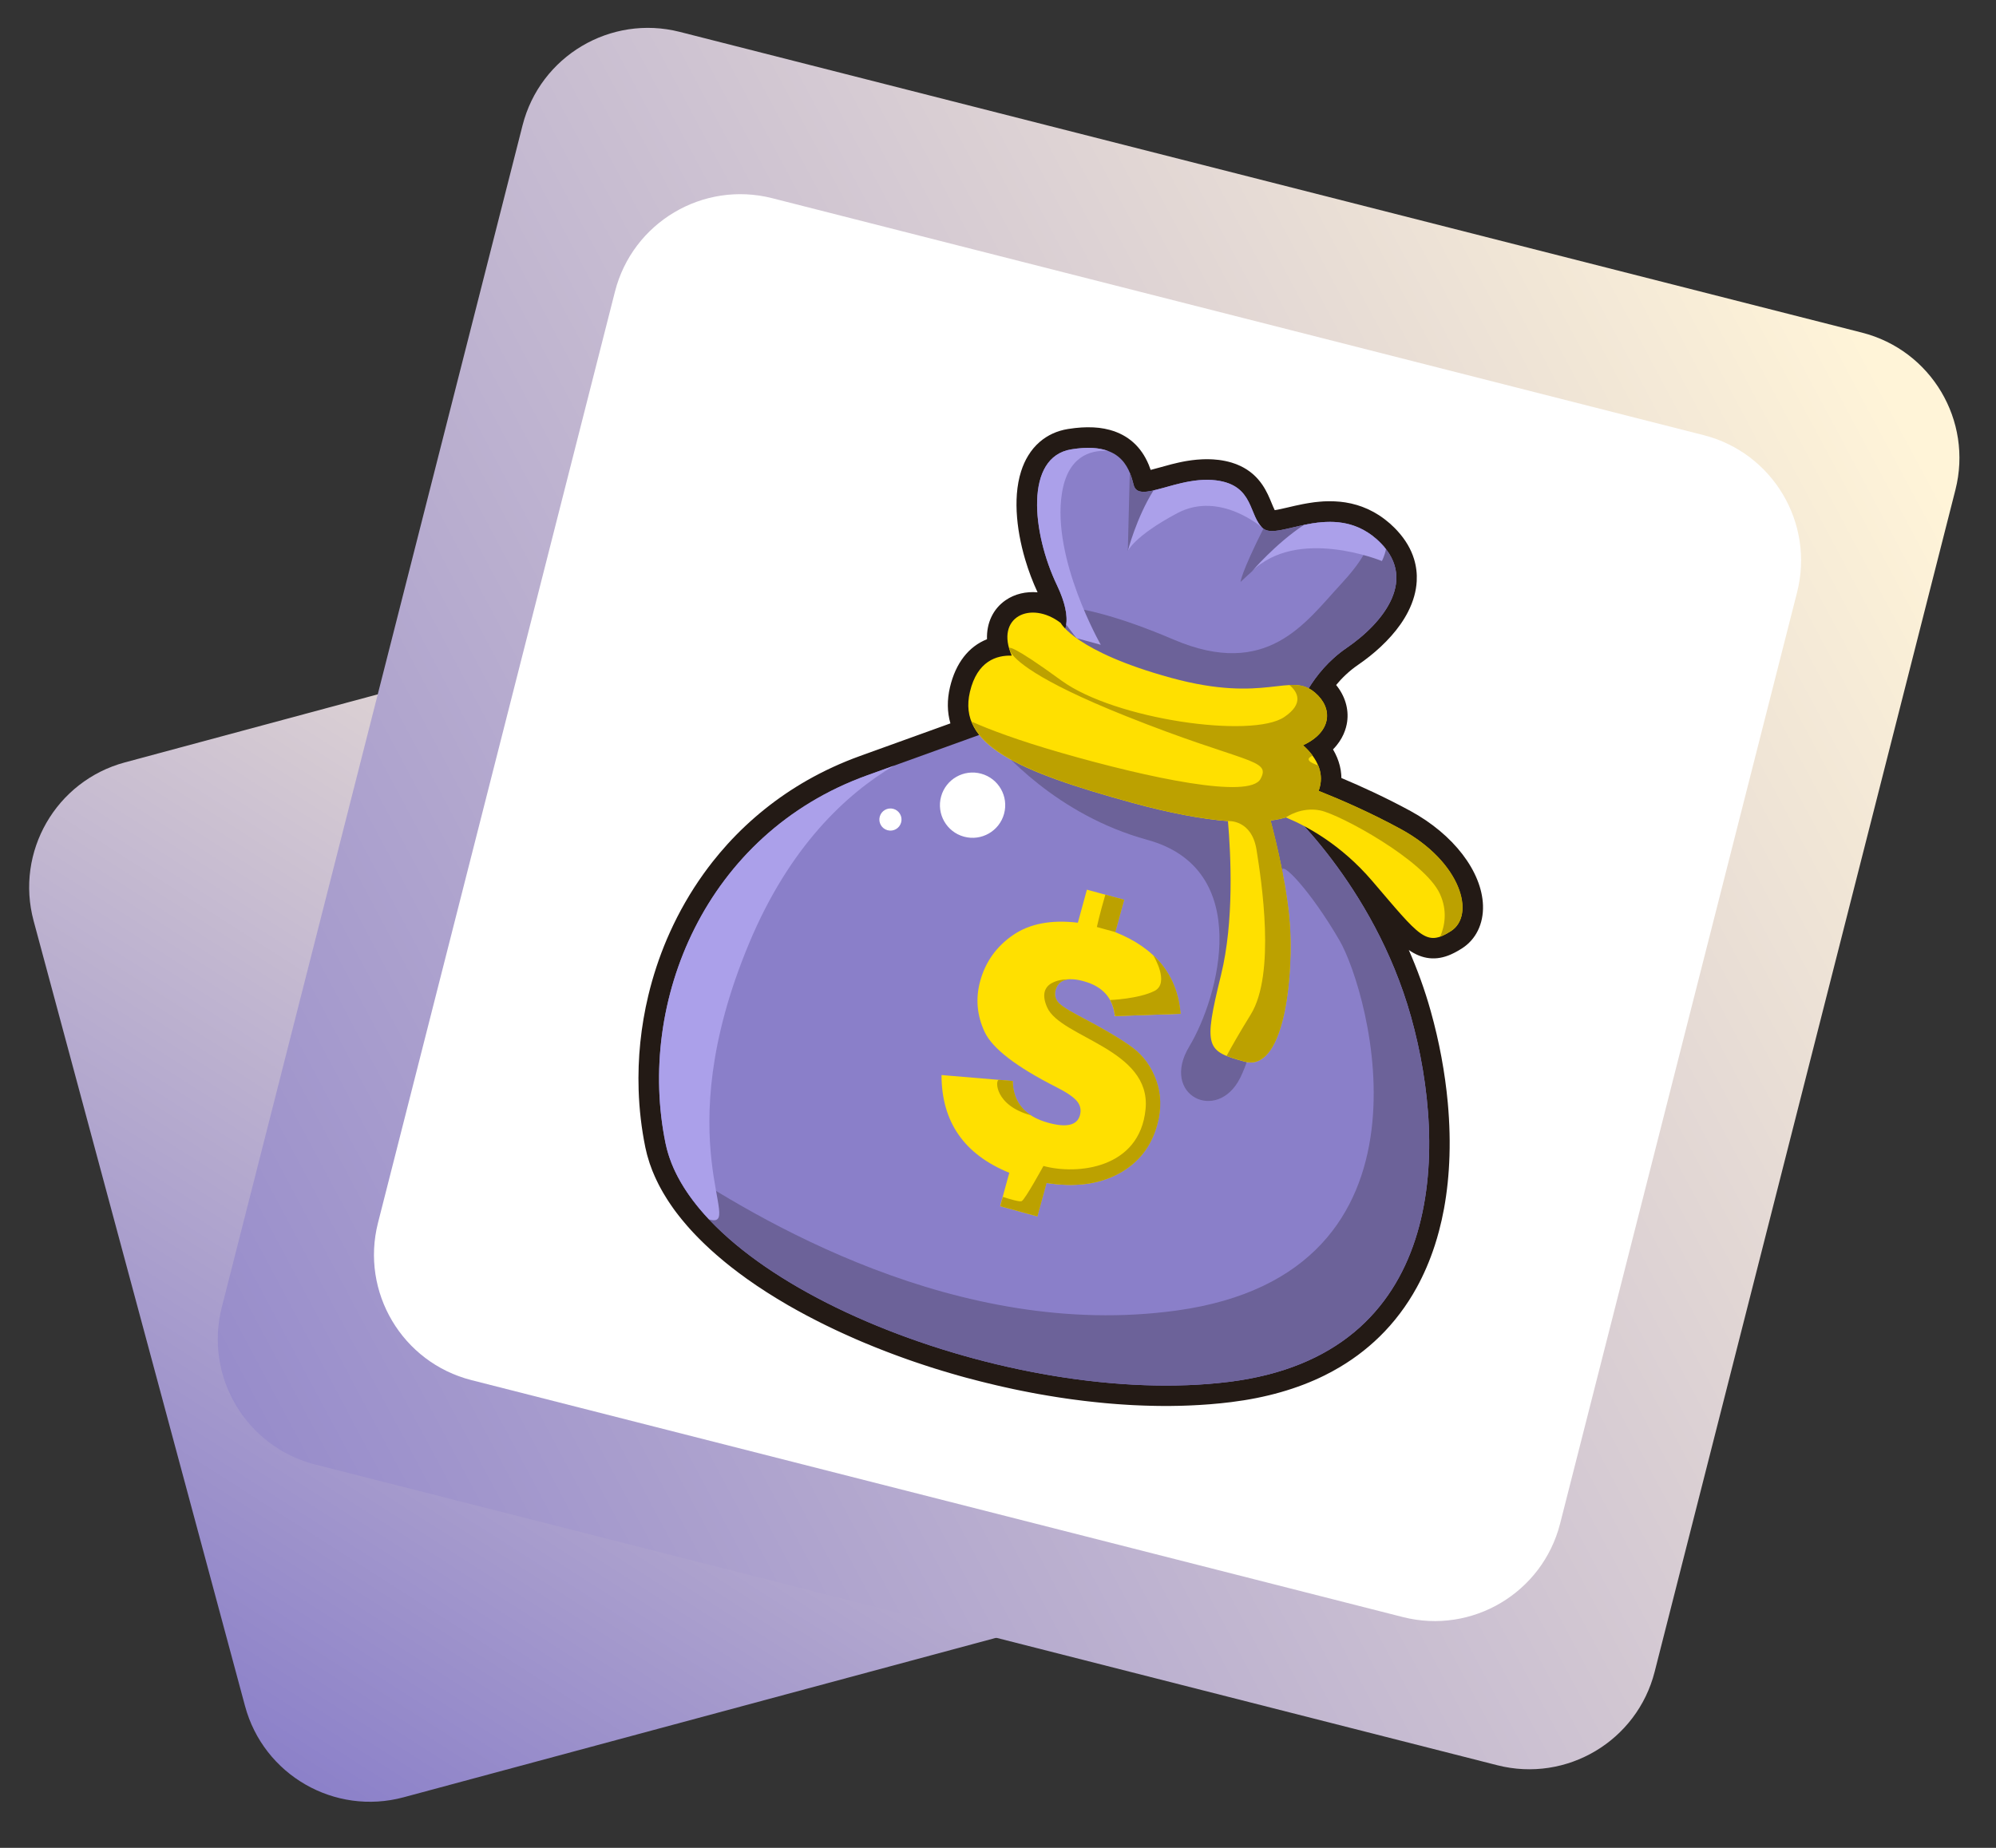 <?xml version="1.0" encoding="UTF-8"?> <svg xmlns="http://www.w3.org/2000/svg" width="108" height="100" viewBox="0 0 108 100" fill="none"><rect x="0" y="0" width="108" height="100" fill="#333333" stroke="none"/><path d="M49.247 29.82L6.759 41.258C3.026 42.263 0.815 46.104 1.82 49.837L13.258 92.325C14.263 96.058 18.104 98.269 21.837 97.264L64.324 85.826C68.057 84.822 70.269 80.981 69.264 77.248L57.826 34.76C56.821 31.027 52.98 28.816 49.247 29.82Z" fill="url(#paint0_linear_3259_6)"></path><path d="M100.746 18L36.784 1.726C33.037 0.773 29.227 3.037 28.274 6.784L12 70.746C11.047 74.493 13.312 78.303 17.058 79.256L81.02 95.53C84.767 96.483 88.577 94.218 89.53 90.472L105.804 26.51C106.757 22.763 104.493 18.953 100.746 18Z" fill="url(#paint1_linear_3259_6)"></path><path d="M92.178 23.548L41.784 10.726C38.037 9.773 34.227 12.037 33.274 15.784L20.452 66.178C19.499 69.925 21.764 73.735 25.51 74.688L75.905 87.51C79.651 88.463 83.461 86.199 84.415 82.452L97.236 32.058C98.189 28.311 95.925 24.501 92.178 23.548Z" fill="white"></path><path d="M52.353 74.576C52.304 74.563 52.255 74.55 52.207 74.537L52.041 74.491C51.976 74.473 51.909 74.455 51.844 74.436C51.758 74.411 51.671 74.386 51.585 74.361L51.429 74.316C51.368 74.298 51.306 74.28 51.245 74.262C51.153 74.235 51.062 74.207 50.97 74.179L50.846 74.141C50.779 74.121 50.713 74.1 50.646 74.08C50.548 74.049 50.45 74.018 50.352 73.987L50.263 73.958C50.193 73.935 50.123 73.912 50.055 73.89C49.956 73.858 49.858 73.825 49.76 73.792L49.665 73.76C49.599 73.738 49.534 73.716 49.469 73.694C49.359 73.656 49.25 73.618 49.141 73.58C49.056 73.55 48.971 73.52 48.886 73.489C48.778 73.45 48.669 73.41 48.561 73.371C48.477 73.34 48.394 73.311 48.311 73.278C48.201 73.237 48.092 73.197 47.984 73.154C47.904 73.123 47.822 73.093 47.742 73.06C47.633 73.018 47.525 72.975 47.417 72.932C47.337 72.9 47.258 72.868 47.178 72.835C47.07 72.792 46.961 72.747 46.854 72.702C46.777 72.669 46.701 72.638 46.625 72.606C46.516 72.559 46.408 72.513 46.299 72.466C46.224 72.432 46.151 72.401 46.078 72.368C45.969 72.32 45.86 72.272 45.752 72.222C45.681 72.19 45.612 72.159 45.543 72.127C45.43 72.075 45.321 72.024 45.211 71.973L45.011 71.877C44.899 71.824 44.789 71.772 44.679 71.717L44.493 71.625C44.38 71.568 44.268 71.512 44.157 71.455L43.988 71.368C43.873 71.308 43.757 71.248 43.643 71.188L43.485 71.103C43.37 71.04 43.254 70.978 43.14 70.915L43.034 70.856C42.904 70.784 42.775 70.71 42.646 70.637L42.619 70.621C41.84 70.17 41.102 69.697 40.423 69.214L40.385 69.186C40.269 69.103 40.154 69.019 40.04 68.933L39.961 68.875C39.855 68.795 39.751 68.716 39.647 68.634L39.548 68.558C39.451 68.481 39.355 68.403 39.258 68.325L39.223 68.296C39.198 68.276 39.174 68.256 39.149 68.235C39.059 68.161 38.968 68.084 38.878 68.006L38.767 67.911C38.678 67.834 38.592 67.757 38.507 67.68L38.395 67.579C38.312 67.503 38.231 67.425 38.15 67.348L38.133 67.332C38.101 67.301 38.07 67.272 38.039 67.242C37.961 67.166 37.884 67.088 37.807 67.011C37.77 66.973 37.735 66.938 37.7 66.902C37.643 66.844 37.594 66.792 37.546 66.741L37.477 66.667C37.442 66.628 37.408 66.591 37.375 66.556L37.358 66.536C37.34 66.517 37.322 66.497 37.304 66.478C37.266 66.435 37.227 66.389 37.188 66.346L37.028 66.158C36.981 66.103 36.932 66.045 36.885 65.987L36.732 65.795C36.694 65.747 36.657 65.699 36.62 65.651C36.609 65.637 36.597 65.621 36.586 65.605L36.577 65.594C36.559 65.569 36.538 65.541 36.517 65.513L36.486 65.471C36.461 65.437 36.436 65.403 36.412 65.368C36.384 65.33 36.359 65.294 36.335 65.257L36.274 65.168C36.24 65.118 36.209 65.072 36.178 65.025C36.144 64.973 36.111 64.922 36.079 64.871C36.033 64.799 35.988 64.724 35.944 64.65L35.922 64.614C35.905 64.585 35.887 64.556 35.871 64.528C35.861 64.512 35.852 64.496 35.844 64.48L35.818 64.434C35.818 64.434 35.813 64.424 35.812 64.424C35.77 64.349 35.728 64.274 35.689 64.2C35.673 64.17 35.658 64.139 35.642 64.109L35.617 64.059C35.576 63.978 35.541 63.907 35.507 63.834C35.486 63.789 35.467 63.748 35.449 63.708C35.446 63.702 35.442 63.695 35.44 63.69C35.397 63.594 35.356 63.496 35.316 63.398C35.307 63.378 35.3 63.36 35.292 63.34C35.248 63.228 35.205 63.109 35.159 62.977C35.15 62.949 35.14 62.919 35.132 62.892L35.124 62.865C35.094 62.772 35.067 62.679 35.04 62.587L35.035 62.569C35.026 62.538 35.017 62.506 35.008 62.475C34.971 62.334 34.942 62.209 34.918 62.093C34.711 61.081 34.588 60.034 34.555 58.981C34.501 57.269 34.677 55.549 35.08 53.869C35.329 52.828 35.668 51.803 36.083 50.825C36.136 50.701 36.19 50.579 36.246 50.456C36.75 49.338 37.363 48.273 38.067 47.29C38.225 47.069 38.392 46.848 38.56 46.633C38.816 46.309 39.086 45.99 39.361 45.686C40.607 44.315 42.056 43.153 43.667 42.232C44.571 41.717 45.535 41.272 46.534 40.912L51.425 39.147C51.248 38.533 51.239 37.878 51.401 37.191C51.709 35.883 52.413 34.986 53.405 34.593C53.374 33.718 53.733 32.945 54.419 32.477C54.912 32.139 55.516 32.002 56.141 32.054C55.879 31.492 55.654 30.897 55.472 30.283C55.44 30.176 55.409 30.069 55.381 29.961C55.264 29.522 55.172 29.084 55.108 28.66C55.075 28.439 55.05 28.221 55.032 28.009C54.994 27.562 54.991 27.132 55.021 26.732C55.055 26.291 55.131 25.88 55.249 25.51C55.348 25.199 55.476 24.911 55.633 24.657C55.806 24.372 56.016 24.123 56.256 23.916C56.684 23.547 57.198 23.311 57.788 23.216C57.79 23.215 57.792 23.215 57.796 23.215C57.908 23.197 58.016 23.183 58.122 23.17L58.211 23.16C58.294 23.151 58.374 23.144 58.452 23.139L58.529 23.133C58.738 23.12 58.939 23.119 59.132 23.128L59.183 23.13C59.277 23.135 59.359 23.143 59.44 23.151L59.481 23.155C59.669 23.178 59.855 23.214 60.031 23.261L60.057 23.268C61.042 23.539 61.748 24.173 62.155 25.149C62.193 25.239 62.228 25.333 62.261 25.43C62.407 25.394 62.582 25.345 62.766 25.294C62.965 25.238 63.171 25.18 63.393 25.123L63.762 25.035C63.809 25.025 63.848 25.017 63.887 25.008C63.923 25.001 63.959 24.994 63.995 24.986C64.043 24.976 64.088 24.968 64.133 24.96L64.234 24.943C64.301 24.932 64.367 24.922 64.434 24.913L64.499 24.904C64.576 24.894 64.65 24.886 64.726 24.879C64.751 24.876 64.772 24.875 64.794 24.873L64.816 24.872C64.874 24.867 64.932 24.863 64.99 24.86C65.019 24.858 65.046 24.857 65.072 24.856L65.088 24.855C65.147 24.853 65.205 24.852 65.262 24.851C65.3 24.851 65.333 24.851 65.365 24.851C65.426 24.852 65.489 24.854 65.553 24.857L65.571 24.858C65.594 24.858 65.618 24.86 65.641 24.861C65.746 24.868 65.838 24.877 65.925 24.887C65.93 24.887 65.934 24.888 65.939 24.888C66.186 24.919 66.421 24.969 66.64 25.034C66.694 25.05 66.746 25.068 66.797 25.087C66.82 25.094 66.842 25.101 66.862 25.109C66.887 25.118 66.913 25.128 66.939 25.14C67.064 25.191 67.169 25.24 67.267 25.294C67.292 25.308 67.317 25.321 67.342 25.337L67.357 25.346C67.389 25.364 67.421 25.383 67.452 25.403C67.474 25.417 67.496 25.432 67.516 25.446C67.559 25.475 67.594 25.498 67.627 25.524C67.638 25.531 67.649 25.54 67.66 25.549C67.702 25.581 67.745 25.616 67.786 25.651C67.804 25.667 67.819 25.68 67.832 25.693C67.867 25.723 67.9 25.756 67.933 25.788C67.949 25.802 67.965 25.819 67.98 25.836L67.983 25.839C68.011 25.869 68.039 25.898 68.065 25.928C68.072 25.936 68.084 25.95 68.092 25.96C68.125 25.999 68.156 26.035 68.184 26.072C68.19 26.079 68.199 26.092 68.207 26.102C68.234 26.137 68.262 26.176 68.29 26.216C68.293 26.221 68.298 26.227 68.302 26.233C68.54 26.581 68.689 26.942 68.808 27.232C68.855 27.346 68.917 27.498 68.973 27.608C69.164 27.581 69.423 27.52 69.696 27.457C69.933 27.401 70.201 27.338 70.484 27.283L70.576 27.266C70.609 27.26 70.644 27.253 70.679 27.247C70.73 27.238 70.782 27.229 70.834 27.221L70.921 27.208C70.977 27.199 71.035 27.191 71.092 27.183L71.173 27.173C71.227 27.167 71.285 27.16 71.344 27.156L71.415 27.149C71.483 27.143 71.547 27.139 71.612 27.134L71.665 27.132C71.74 27.128 71.816 27.126 71.892 27.126L71.954 27.126C72.026 27.126 72.103 27.127 72.182 27.131L72.237 27.133C72.319 27.137 72.4 27.143 72.48 27.15L72.525 27.154C72.616 27.164 72.7 27.175 72.785 27.187L72.819 27.193C72.924 27.21 73.012 27.228 73.097 27.246C73.103 27.248 73.118 27.251 73.127 27.253C73.218 27.275 73.309 27.297 73.396 27.324L73.417 27.329C73.503 27.355 73.595 27.385 73.693 27.421L73.726 27.434C73.816 27.468 73.903 27.504 73.998 27.546L74.038 27.564C74.13 27.607 74.219 27.652 74.306 27.7L74.349 27.723C74.44 27.775 74.528 27.828 74.611 27.88L74.646 27.904C74.743 27.967 74.829 28.029 74.912 28.092L74.944 28.117C75.032 28.185 75.121 28.258 75.206 28.331C75.279 28.395 75.352 28.465 75.432 28.543C75.459 28.57 75.488 28.6 75.518 28.63C75.557 28.671 75.591 28.708 75.626 28.746C76.049 29.211 76.348 29.719 76.511 30.252C76.571 30.45 76.614 30.653 76.638 30.857C76.662 31.053 76.667 31.256 76.656 31.455C76.626 31.996 76.472 32.545 76.197 33.089C76.079 33.324 75.935 33.561 75.772 33.794C75.481 34.208 75.12 34.616 74.7 35.008C74.332 35.352 73.922 35.678 73.485 35.978C72.995 36.313 72.602 36.701 72.296 37.07C72.773 37.657 72.988 38.357 72.892 39.058C72.841 39.427 72.67 40.006 72.127 40.555C72.214 40.702 72.289 40.853 72.352 41.005C72.379 41.072 72.404 41.141 72.427 41.209L72.433 41.228C72.453 41.29 72.473 41.356 72.49 41.423L72.498 41.456C72.515 41.525 72.528 41.589 72.539 41.654C72.542 41.668 72.544 41.685 72.547 41.702C72.558 41.772 72.564 41.831 72.57 41.891C72.572 41.914 72.574 41.94 72.575 41.965C72.575 41.967 72.575 41.976 72.575 41.977C72.577 42.019 72.58 42.061 72.58 42.103C73.633 42.546 74.966 43.152 76.322 43.89C78.641 45.153 80.18 47.157 80.242 48.997C80.274 49.996 79.858 50.846 79.098 51.328C79.038 51.366 78.98 51.402 78.923 51.435L78.885 51.457C78.829 51.489 78.781 51.516 78.734 51.54L78.695 51.56C78.631 51.593 78.569 51.623 78.507 51.65C78.506 51.651 78.503 51.652 78.502 51.653C77.709 52.001 76.963 51.922 76.228 51.411C76.678 52.437 77.086 53.542 77.415 54.721C77.876 56.367 78.186 58.037 78.338 59.685C78.35 59.82 78.361 59.954 78.371 60.09C78.413 60.64 78.435 61.189 78.439 61.722C78.441 61.997 78.437 62.274 78.429 62.544C78.399 63.539 78.299 64.503 78.133 65.409C78.057 65.82 77.967 66.225 77.863 66.615C77.793 66.882 77.715 67.147 77.631 67.405C77.369 68.211 77.041 68.976 76.655 69.678C76.521 69.921 76.378 70.162 76.229 70.392C76.154 70.509 76.075 70.626 75.995 70.74C75.671 71.204 75.311 71.647 74.924 72.053C74.216 72.797 73.398 73.448 72.492 73.985C72.227 74.143 71.949 74.294 71.665 74.435C70.204 75.158 68.507 75.643 66.619 75.877C66.432 75.901 66.243 75.921 66.052 75.941C66.011 75.945 65.97 75.948 65.93 75.952L65.864 75.958C65.731 75.97 65.606 75.982 65.48 75.993C65.427 75.996 65.375 76 65.323 76.004L65.187 76.014C65.091 76.021 64.996 76.027 64.899 76.033C64.842 76.036 64.784 76.039 64.726 76.042L64.617 76.048C64.517 76.052 64.417 76.058 64.316 76.062C64.249 76.065 64.183 76.066 64.117 76.069L64.001 76.073C63.909 76.075 63.818 76.078 63.726 76.08C63.654 76.081 63.582 76.082 63.51 76.083L63.423 76.085C63.327 76.086 63.23 76.087 63.133 76.087C63.053 76.087 62.975 76.087 62.897 76.086L62.859 76.086C62.751 76.085 62.644 76.085 62.535 76.082C62.443 76.08 62.352 76.078 62.26 76.076C62.149 76.073 62.04 76.07 61.933 76.067C61.839 76.065 61.744 76.061 61.65 76.056C61.542 76.052 61.435 76.047 61.327 76.042C61.232 76.038 61.137 76.031 61.041 76.026C60.934 76.019 60.826 76.013 60.718 76.005C60.622 75.999 60.526 75.992 60.43 75.985C60.323 75.977 60.214 75.969 60.106 75.959C60.009 75.951 59.913 75.943 59.817 75.934C59.709 75.924 59.6 75.913 59.491 75.902C59.395 75.893 59.298 75.882 59.201 75.872C59.092 75.861 58.985 75.849 58.876 75.836C58.78 75.825 58.682 75.814 58.585 75.802C58.476 75.788 58.367 75.775 58.26 75.76L58.225 75.756C58.138 75.745 58.053 75.733 57.966 75.722C57.859 75.707 57.751 75.691 57.643 75.676L57.606 75.67C57.52 75.658 57.435 75.645 57.348 75.632C57.26 75.618 57.17 75.604 57.081 75.59L56.961 75.57C56.884 75.559 56.808 75.546 56.731 75.533C56.642 75.518 56.553 75.502 56.464 75.487L56.335 75.465C56.261 75.451 56.186 75.439 56.113 75.426C56.028 75.411 55.944 75.394 55.86 75.379L55.718 75.351C55.644 75.336 55.57 75.323 55.496 75.308C55.41 75.292 55.327 75.275 55.243 75.258L55.101 75.229C55.027 75.215 54.953 75.199 54.879 75.183C54.801 75.167 54.725 75.15 54.65 75.133L54.46 75.091C54.395 75.077 54.33 75.063 54.264 75.048C54.176 75.029 54.09 75.008 54.003 74.988L53.92 74.969C53.734 74.925 53.549 74.881 53.364 74.835L53.276 74.813C53.202 74.795 53.127 74.777 53.053 74.758C52.977 74.738 52.903 74.719 52.828 74.7L52.639 74.65C52.575 74.634 52.51 74.617 52.446 74.6C52.416 74.594 52.384 74.585 52.353 74.576ZM37.466 62.776C37.468 62.783 37.472 62.788 37.474 62.793C37.486 62.821 37.5 62.85 37.514 62.881C37.542 62.94 37.568 62.995 37.596 63.048L37.655 63.163C37.685 63.221 37.717 63.278 37.749 63.336L37.791 63.411C37.803 63.431 37.811 63.446 37.82 63.46L37.851 63.512C37.884 63.568 37.919 63.626 37.956 63.684C37.982 63.726 38.009 63.768 38.037 63.809C38.06 63.845 38.086 63.882 38.11 63.92L38.166 64C38.184 64.028 38.203 64.055 38.223 64.084C38.239 64.105 38.256 64.128 38.273 64.153L38.39 64.311C38.419 64.349 38.448 64.386 38.477 64.423L38.609 64.589C38.646 64.635 38.687 64.683 38.727 64.731L38.867 64.894C38.898 64.929 38.928 64.965 38.959 65L39.019 65.065C39.049 65.097 39.076 65.128 39.105 65.159L39.163 65.223C39.203 65.265 39.244 65.309 39.287 65.352C39.325 65.391 39.355 65.422 39.386 65.454C39.451 65.52 39.519 65.587 39.587 65.654C39.613 65.68 39.64 65.705 39.665 65.73L39.683 65.746C39.753 65.814 39.824 65.88 39.897 65.948L39.996 66.037C40.071 66.105 40.146 66.172 40.223 66.24L40.322 66.325C40.4 66.392 40.481 66.46 40.563 66.529L40.66 66.609C40.745 66.678 40.831 66.748 40.919 66.817L41.006 66.885C41.1 66.958 41.195 67.031 41.29 67.102L41.362 67.154C41.464 67.23 41.569 67.307 41.675 67.382L41.706 67.405C42.33 67.85 43.01 68.285 43.728 68.7L43.748 68.711C43.873 68.784 43.993 68.851 44.114 68.919L44.213 68.975C44.319 69.034 44.427 69.092 44.535 69.15L44.682 69.229C44.79 69.286 44.897 69.342 45.005 69.397L45.163 69.478C45.268 69.532 45.373 69.585 45.478 69.636L45.655 69.724C45.757 69.774 45.861 69.824 45.965 69.874L46.154 69.963C46.257 70.012 46.359 70.059 46.463 70.107C46.532 70.138 46.597 70.169 46.663 70.198C46.764 70.245 46.868 70.29 46.971 70.336L47.181 70.428C47.282 70.472 47.385 70.516 47.488 70.559L47.706 70.651C47.808 70.693 47.91 70.736 48.013 70.778C48.087 70.809 48.162 70.839 48.237 70.868C48.34 70.909 48.443 70.95 48.547 70.991C48.623 71.021 48.699 71.05 48.775 71.079C48.879 71.119 48.983 71.158 49.086 71.197C49.165 71.226 49.243 71.255 49.322 71.284C49.425 71.322 49.527 71.36 49.631 71.397C49.712 71.426 49.793 71.454 49.874 71.483C49.977 71.519 50.081 71.556 50.184 71.591L50.462 71.684C50.555 71.716 50.648 71.747 50.741 71.777C50.806 71.799 50.871 71.82 50.937 71.84L51.027 71.869C51.119 71.899 51.211 71.929 51.304 71.958C51.366 71.977 51.428 71.996 51.49 72.015L51.616 72.054C51.701 72.079 51.786 72.106 51.873 72.131C51.929 72.148 51.987 72.165 52.043 72.181L52.203 72.227C52.283 72.25 52.363 72.273 52.444 72.297C52.505 72.314 52.565 72.33 52.626 72.348L52.797 72.395C52.87 72.415 52.946 72.436 53.02 72.456C53.078 72.472 53.137 72.487 53.196 72.502L53.392 72.553C53.461 72.571 53.529 72.59 53.597 72.607C53.665 72.624 53.734 72.641 53.802 72.658L53.893 72.68C54.07 72.724 54.246 72.766 54.424 72.807L54.509 72.827C54.589 72.846 54.67 72.864 54.751 72.883C54.809 72.895 54.869 72.908 54.929 72.922L55.125 72.966C55.196 72.982 55.266 72.996 55.336 73.012C55.404 73.026 55.472 73.04 55.54 73.054L55.689 73.085C55.768 73.1 55.845 73.117 55.924 73.132C55.992 73.145 56.06 73.157 56.129 73.171L56.276 73.198C56.355 73.213 56.432 73.228 56.511 73.242C56.578 73.255 56.647 73.266 56.716 73.278L56.848 73.302C56.931 73.317 57.015 73.332 57.098 73.345C57.169 73.357 57.24 73.368 57.312 73.38L57.432 73.399C57.516 73.412 57.6 73.425 57.684 73.439C57.766 73.452 57.847 73.463 57.927 73.474L57.964 73.48C58.065 73.495 58.168 73.509 58.27 73.523C58.353 73.535 58.434 73.545 58.514 73.556L58.549 73.561C58.651 73.574 58.754 73.587 58.856 73.6C58.948 73.611 59.039 73.621 59.132 73.633C59.235 73.645 59.337 73.656 59.438 73.667C59.53 73.677 59.621 73.686 59.713 73.695C59.816 73.705 59.917 73.716 60.02 73.725C60.111 73.733 60.202 73.742 60.293 73.749C60.394 73.757 60.496 73.766 60.598 73.774C60.688 73.78 60.779 73.788 60.868 73.794C60.969 73.801 61.071 73.807 61.173 73.813C61.263 73.818 61.351 73.823 61.441 73.827C61.542 73.832 61.642 73.837 61.744 73.841C61.833 73.845 61.92 73.848 62.008 73.852C62.11 73.855 62.211 73.857 62.311 73.861C62.402 73.862 62.488 73.865 62.572 73.867C62.674 73.868 62.774 73.869 62.875 73.87L62.914 73.87C62.986 73.871 63.06 73.871 63.133 73.871C63.221 73.871 63.31 73.871 63.4 73.87L63.489 73.869C63.553 73.868 63.619 73.868 63.684 73.866C63.769 73.865 63.851 73.861 63.935 73.858L64.056 73.855C64.114 73.853 64.172 73.851 64.23 73.849C64.322 73.846 64.414 73.841 64.506 73.836L64.622 73.831C64.672 73.829 64.721 73.826 64.77 73.823C64.858 73.819 64.944 73.812 65.03 73.806L65.174 73.796C65.218 73.793 65.261 73.79 65.304 73.786C65.418 73.777 65.533 73.766 65.648 73.755L65.734 73.747C65.765 73.744 65.797 73.742 65.828 73.738C66.002 73.721 66.174 73.702 66.345 73.681C67.984 73.478 69.442 73.065 70.677 72.453C70.91 72.338 71.138 72.214 71.356 72.084C72.087 71.65 72.744 71.127 73.311 70.531C73.62 70.206 73.91 69.851 74.17 69.478C74.235 69.385 74.297 69.291 74.359 69.197C74.48 69.009 74.597 68.814 74.705 68.616C75.024 68.036 75.296 67.401 75.514 66.728C75.585 66.51 75.651 66.283 75.711 66.056C75.799 65.721 75.877 65.372 75.942 65.018C76.089 64.221 76.176 63.37 76.204 62.486C76.211 62.244 76.214 61.996 76.213 61.748C76.209 61.265 76.189 60.766 76.15 60.266C76.142 60.143 76.13 60.02 76.12 59.897C75.982 58.383 75.696 56.846 75.271 55.33C73.942 50.582 71.234 47.104 69.737 45.454C69.374 45.054 69.352 44.451 69.683 44.025C69.9 43.747 70.227 43.596 70.56 43.596C70.261 43.298 70.146 42.842 70.302 42.422C70.314 42.391 70.322 42.365 70.328 42.342C70.333 42.324 70.338 42.305 70.342 42.284L70.356 42.142C70.355 42.132 70.355 42.12 70.354 42.11L70.353 42.085L70.353 42.092C70.352 42.076 70.35 42.061 70.347 42.048L70.345 42.031C70.343 42.018 70.339 42.002 70.335 41.987C70.335 41.986 70.332 41.976 70.332 41.976C70.328 41.961 70.323 41.942 70.317 41.924C70.308 41.898 70.301 41.877 70.292 41.856C70.254 41.762 70.196 41.663 70.123 41.562C70.099 41.53 70.074 41.499 70.049 41.468L70.039 41.456C70.016 41.429 69.991 41.402 69.967 41.374C69.966 41.374 69.958 41.365 69.958 41.364C69.926 41.329 69.902 41.304 69.876 41.279L69.855 41.258C69.824 41.227 69.791 41.196 69.757 41.166C69.479 40.915 69.346 40.542 69.402 40.173C69.459 39.803 69.697 39.486 70.037 39.33C70.459 39.135 70.667 38.906 70.686 38.764C70.702 38.652 70.601 38.488 70.424 38.337C70.412 38.327 70.402 38.318 70.391 38.311C70.388 38.309 70.382 38.304 70.377 38.301L70.332 38.269C70.328 38.267 70.319 38.261 70.315 38.259C70.315 38.259 70.311 38.257 70.307 38.255C70.305 38.254 70.304 38.252 70.302 38.252C70.299 38.25 70.294 38.248 70.293 38.247C70.018 38.106 69.814 37.856 69.73 37.558C69.647 37.26 69.691 36.941 69.853 36.676C70.475 35.66 71.297 34.787 72.229 34.15C72.575 33.913 72.896 33.657 73.184 33.389C73.492 33.103 73.751 32.812 73.953 32.525C74.055 32.38 74.143 32.235 74.212 32.095C74.348 31.827 74.423 31.573 74.436 31.341C74.44 31.269 74.438 31.196 74.43 31.125C74.421 31.054 74.407 30.982 74.384 30.912C74.318 30.695 74.181 30.472 73.978 30.249C73.957 30.225 73.937 30.204 73.918 30.184C73.905 30.17 73.888 30.153 73.87 30.135C73.825 30.091 73.782 30.05 73.736 30.008C73.69 29.967 73.64 29.927 73.584 29.884C73.581 29.882 73.578 29.879 73.574 29.876C73.572 29.875 73.563 29.867 73.561 29.866C73.524 29.839 73.477 29.805 73.425 29.771L73.409 29.76C73.358 29.726 73.311 29.7 73.264 29.673L73.248 29.664C73.196 29.636 73.152 29.613 73.106 29.591L73.084 29.582C73.037 29.561 72.99 29.541 72.944 29.524C72.943 29.524 72.932 29.519 72.931 29.519C72.877 29.5 72.83 29.483 72.782 29.469L72.765 29.464C72.722 29.452 72.674 29.439 72.626 29.429C72.621 29.427 72.613 29.425 72.606 29.424C72.555 29.414 72.51 29.405 72.466 29.398L72.442 29.393C72.396 29.387 72.348 29.38 72.3 29.375L72.268 29.372C72.224 29.368 72.177 29.364 72.129 29.363L72.098 29.361C72.048 29.359 72 29.359 71.953 29.358L71.917 29.359C71.869 29.36 71.82 29.36 71.772 29.363L71.736 29.365C71.691 29.367 71.648 29.37 71.604 29.373L71.554 29.378C71.513 29.382 71.473 29.386 71.433 29.391L71.375 29.397C71.336 29.403 71.293 29.408 71.251 29.415L71.185 29.424C71.142 29.431 71.104 29.438 71.064 29.445L70.907 29.473C70.669 29.52 70.432 29.575 70.204 29.628C69.828 29.717 69.475 29.8 69.14 29.835C69.139 29.835 69.138 29.835 69.137 29.835C69.134 29.836 69.132 29.836 69.128 29.836C69.061 29.843 68.995 29.848 68.932 29.85C68.928 29.851 68.918 29.851 68.914 29.851C68.838 29.853 68.77 29.853 68.702 29.851C68.698 29.851 68.693 29.851 68.687 29.85C68.62 29.847 68.553 29.84 68.487 29.83C68.471 29.828 68.454 29.826 68.44 29.823C68.374 29.812 68.296 29.794 68.22 29.771L68.189 29.761C68.184 29.76 68.181 29.759 68.177 29.758C68.092 29.73 68.01 29.696 67.935 29.657C67.923 29.65 67.904 29.64 67.89 29.633C67.803 29.585 67.725 29.532 67.652 29.473C67.644 29.466 67.637 29.461 67.629 29.454C67.626 29.452 67.624 29.449 67.621 29.447C67.142 29.043 66.925 28.512 66.75 28.086C66.658 27.862 66.572 27.651 66.465 27.497C66.463 27.494 66.46 27.49 66.457 27.486C66.451 27.477 66.442 27.467 66.435 27.456C66.432 27.453 66.428 27.448 66.425 27.443C66.416 27.433 66.41 27.425 66.403 27.418C66.4 27.415 66.397 27.412 66.394 27.407L66.341 27.355C66.333 27.348 66.327 27.342 66.32 27.336C66.314 27.332 66.308 27.327 66.3 27.322C66.296 27.318 66.292 27.316 66.288 27.312L66.193 27.254C66.175 27.245 66.147 27.231 66.103 27.215L66.078 27.204C66.071 27.202 66.065 27.2 66.059 27.198C66.037 27.189 66.016 27.181 65.993 27.175C65.893 27.144 65.777 27.122 65.65 27.105C65.647 27.105 65.645 27.105 65.641 27.104C65.592 27.099 65.543 27.095 65.494 27.091L65.443 27.089C65.407 27.087 65.371 27.085 65.335 27.085L65.272 27.085C65.237 27.085 65.203 27.085 65.168 27.087L65.101 27.09C65.066 27.092 65.028 27.094 64.992 27.098L64.93 27.103C64.882 27.108 64.831 27.114 64.78 27.121L64.738 27.127C64.686 27.134 64.638 27.142 64.591 27.148L64.517 27.162C64.484 27.168 64.449 27.174 64.415 27.181L63.932 27.291C63.738 27.34 63.546 27.395 63.359 27.446C63.111 27.515 62.877 27.581 62.652 27.631C62.645 27.633 62.632 27.635 62.626 27.637C62.595 27.644 62.556 27.654 62.517 27.66C62.502 27.663 62.484 27.666 62.466 27.669C62.424 27.677 62.386 27.684 62.35 27.691C62.335 27.692 62.317 27.695 62.297 27.698C62.296 27.698 62.286 27.7 62.285 27.699C62.25 27.705 62.215 27.71 62.181 27.713C62.158 27.716 62.135 27.718 62.111 27.72C62.075 27.724 62.036 27.727 61.998 27.728C61.975 27.73 61.948 27.729 61.922 27.73C61.879 27.731 61.84 27.732 61.804 27.73C61.773 27.729 61.746 27.727 61.72 27.724C61.672 27.722 61.631 27.717 61.592 27.712C61.56 27.708 61.528 27.703 61.495 27.695C61.445 27.686 61.398 27.676 61.353 27.663C61.317 27.653 61.282 27.641 61.256 27.632C61.226 27.622 61.176 27.605 61.119 27.579C61.072 27.558 61.033 27.536 61.003 27.52C60.977 27.506 60.928 27.478 60.873 27.44C60.822 27.404 60.784 27.372 60.755 27.347C60.724 27.321 60.687 27.289 60.645 27.246C60.595 27.194 60.56 27.149 60.541 27.122C60.519 27.094 60.491 27.058 60.462 27.012C60.422 26.948 60.393 26.893 60.376 26.857C60.361 26.828 60.343 26.792 60.326 26.749C60.297 26.676 60.269 26.592 60.248 26.505C60.238 26.462 60.226 26.42 60.216 26.378L60.213 26.367C60.175 26.228 60.136 26.112 60.094 26.011C59.951 25.667 59.779 25.507 59.459 25.418C59.453 25.416 59.448 25.415 59.441 25.413C59.373 25.395 59.29 25.38 59.202 25.369L59.181 25.366C59.142 25.361 59.099 25.359 59.054 25.355L59.017 25.354C58.906 25.348 58.783 25.349 58.656 25.357L58.599 25.361C58.55 25.365 58.495 25.37 58.44 25.375L58.376 25.382C58.301 25.39 58.224 25.4 58.145 25.413C58.142 25.413 58.141 25.413 58.139 25.414C57.958 25.442 57.814 25.505 57.701 25.603C57.633 25.661 57.574 25.733 57.52 25.822C57.457 25.924 57.403 26.047 57.358 26.187C57.293 26.393 57.249 26.636 57.228 26.907C57.206 27.188 57.209 27.497 57.238 27.826C57.252 27.99 57.272 28.161 57.297 28.334C57.348 28.676 57.423 29.032 57.519 29.391C57.543 29.48 57.568 29.569 57.594 29.657C57.751 30.189 57.947 30.701 58.176 31.181C58.177 31.184 58.179 31.186 58.179 31.189C58.22 31.275 58.257 31.358 58.294 31.439L58.321 31.503C58.354 31.58 58.382 31.647 58.408 31.713L58.43 31.767C58.461 31.847 58.49 31.925 58.517 32.002L58.541 32.071C58.559 32.125 58.577 32.182 58.594 32.236C58.602 32.265 58.611 32.29 58.619 32.316C58.638 32.383 58.657 32.451 58.674 32.517L58.69 32.584C58.704 32.642 58.716 32.7 58.727 32.756L58.736 32.8C58.745 32.847 58.753 32.897 58.761 32.945L58.769 32.992C58.776 33.039 58.781 33.083 58.786 33.128L58.792 33.186C58.797 33.235 58.799 33.284 58.803 33.331L58.806 33.383C58.808 33.435 58.809 33.483 58.809 33.529C58.81 33.55 58.81 33.57 58.808 33.592C58.807 33.63 58.806 33.663 58.804 33.695C58.803 33.722 58.801 33.75 58.799 33.777C58.797 33.803 58.794 33.828 58.793 33.852C58.789 33.884 58.786 33.914 58.781 33.943C58.768 34.038 58.751 34.131 58.729 34.218C58.727 34.224 58.724 34.239 58.72 34.254C58.714 34.276 58.706 34.306 58.697 34.336C58.583 34.714 58.276 35.007 57.892 35.1C57.508 35.193 57.104 35.08 56.83 34.795C56.727 34.688 56.646 34.593 56.582 34.509C56.126 34.211 55.766 34.246 55.662 34.316C55.597 34.36 55.597 34.554 55.661 34.778C55.672 34.817 55.685 34.855 55.7 34.895C55.7 34.897 55.702 34.9 55.702 34.901C55.72 34.95 55.738 34.994 55.757 35.035C55.912 35.385 55.876 35.791 55.661 36.109C55.446 36.427 55.082 36.611 54.698 36.597C54.244 36.58 53.791 36.703 53.555 37.702C53.461 38.104 53.485 38.434 53.63 38.74C53.632 38.743 53.633 38.746 53.634 38.748C53.689 38.865 53.758 38.973 53.841 39.077C54.064 39.357 54.138 39.728 54.04 40.072C53.942 40.417 53.684 40.693 53.348 40.814L47.278 43.004C46.399 43.321 45.552 43.71 44.759 44.163C43.352 44.967 42.085 45.982 40.997 47.18C40.756 47.446 40.519 47.725 40.296 48.01C40.148 48.197 40.003 48.39 39.863 48.585C39.244 49.448 38.706 50.385 38.26 51.37C38.211 51.478 38.164 51.587 38.118 51.697C37.75 52.56 37.451 53.467 37.23 54.388C36.873 55.876 36.717 57.397 36.766 58.91C36.795 59.837 36.903 60.758 37.086 61.647C37.102 61.723 37.122 61.809 37.148 61.91L37.17 61.987C37.189 62.054 37.208 62.119 37.229 62.183L37.255 62.263C37.288 62.361 37.319 62.447 37.35 62.524L37.367 62.565C37.405 62.636 37.435 62.707 37.466 62.776ZM72.097 44.318C73.206 45.037 74.21 45.918 75.092 46.948C75.267 47.152 75.431 47.344 75.585 47.526C76.438 48.528 77.246 49.475 77.566 49.639C77.577 49.635 77.589 49.631 77.604 49.624C77.605 49.623 77.607 49.623 77.609 49.622C77.631 49.612 77.653 49.601 77.676 49.59L77.693 49.581C77.72 49.567 77.743 49.553 77.769 49.539L77.798 49.523C77.831 49.503 77.868 49.481 77.907 49.456C78.015 49.387 78.024 49.188 78.02 49.075C77.992 48.23 77.117 46.858 75.261 45.848C74.138 45.235 73.028 44.718 72.097 44.318ZM66.349 27.349C66.35 27.35 66.352 27.352 66.353 27.353L66.349 27.349ZM66.298 27.308C66.3 27.31 66.302 27.311 66.304 27.312C66.302 27.311 66.3 27.309 66.298 27.308ZM66.232 27.263C66.233 27.263 66.235 27.265 66.236 27.266L66.232 27.263Z" fill="#231A15"></path><path d="M56.88 34.798C56.88 34.798 58.526 34.471 57.185 31.659C55.844 28.846 55.417 24.726 57.974 24.316C60.532 23.905 61.077 25.166 61.338 26.238C61.6 27.311 63.697 25.735 65.795 25.995C67.893 26.256 67.543 27.939 68.36 28.606C69.177 29.275 72.098 27.074 74.478 29.172C76.858 31.269 74.836 33.716 72.863 35.065C70.89 36.414 70.22 38.454 70.22 38.454L69.302 43.427C69.302 43.427 74.327 47.806 76.349 55.029C78.371 62.252 78.227 73.331 66.489 74.783C54.752 76.235 37.581 69.529 36.011 61.872C34.441 54.216 38.157 45.119 46.915 41.961C55.672 38.803 55.672 38.803 55.672 38.803" fill="#8A7FC9"></path><path d="M67.125 31.491C67.125 31.491 67.135 31.048 68.36 28.606C68.833 28.992 70.013 28.419 71.383 28.273C69.502 29.204 67.125 31.491 67.125 31.491ZM69.301 43.426L69.636 41.611C68.868 40.964 68.35 40.499 68.244 40.344C67.698 39.541 64.404 39.39 65.153 39.497L54.174 39.343C53.941 39.427 53.673 39.524 53.361 39.636C54.188 40.683 57.199 44.112 62.078 45.449C67.868 47.036 65.943 53.986 64.349 56.633C62.756 59.28 65.873 60.807 67.109 58.323C68.346 55.838 69.531 47.863 69.389 47.166C69.246 46.468 70.894 48.164 72.48 50.895C74.066 53.626 78.442 68.891 63.656 70.923C51.787 72.555 40.915 65.956 36.318 62.905C39.123 70.119 55.283 76.17 66.489 74.783C78.226 73.331 78.372 62.254 76.349 55.03C74.326 47.804 69.301 43.426 69.301 43.426ZM61.024 29.819C61.024 29.819 61.859 27.809 62.866 26.423C62.053 26.648 61.469 26.77 61.339 26.237C61.286 26.02 61.221 25.796 61.13 25.579L61.024 29.819ZM56.881 34.797L56.783 35.12C56.925 35.639 57.15 36.068 57.505 36.172C58.281 36.399 66.169 38.554 70.008 39.601L70.22 38.452C70.22 38.452 70.89 36.412 72.863 35.063C74.836 33.714 76.858 31.267 74.478 29.17C74.348 29.055 74.216 28.955 74.083 28.866C74.196 29.506 73.668 30.415 72.532 31.639C70.64 33.677 68.577 36.78 63.497 34.61C60.54 33.346 58.669 32.944 57.62 32.828C58.04 34.566 56.881 34.797 56.881 34.797Z" fill="#6C6299"></path><path d="M57.974 24.316C58.836 24.177 59.468 24.229 59.939 24.399C58.953 24.348 57.765 24.725 57.457 26.708C56.906 30.247 59.562 34.895 59.562 34.895L58.249 34.535C58.249 34.535 58.028 34.262 57.692 33.806C57.761 33.337 57.661 32.654 57.186 31.657C55.844 28.846 55.417 24.726 57.974 24.316ZM38.363 65.99C40.348 66.56 36.012 61.87 40.536 51.04C42.721 45.81 45.784 42.973 48.37 41.436C47.914 41.601 47.43 41.776 46.915 41.961C38.157 45.119 34.441 54.216 36.011 61.872C36.302 63.294 37.131 64.681 38.363 65.99ZM68.36 28.606C67.543 27.938 67.893 26.256 65.795 25.995C64.535 25.839 63.276 26.345 62.414 26.541C61.482 28.029 61.024 29.82 61.024 29.82C61.024 29.82 61.354 29.022 63.697 27.773C66.036 26.527 68.353 28.601 68.36 28.606ZM70.552 28.409C69.01 29.424 67.719 30.946 67.719 30.946C70.177 28.466 74.772 30.361 74.772 30.361C74.772 30.361 74.918 30.092 74.992 29.717C74.85 29.534 74.682 29.352 74.479 29.173C73.188 28.034 71.739 28.162 70.552 28.409Z" fill="#ABA0EA"></path><path d="M78.5 50.392C77.154 51.247 76.854 50.719 74.244 47.67C72.548 45.689 70.678 44.692 69.575 44.237C69.323 44.309 69.047 44.366 68.746 44.407C69.043 45.523 69.719 48.271 69.812 50.456C69.93 53.268 69.407 58.016 67.34 57.45C65.272 56.883 65.094 56.724 66.067 52.765C66.785 49.846 66.597 46.255 66.443 44.437C65.023 44.325 63.301 44.003 61.274 43.448C55.061 41.745 51.808 40.298 52.48 37.444C52.875 35.76 53.941 35.452 54.746 35.482C53.822 33.396 55.767 32.467 57.393 33.713C57.393 33.713 58.191 35.265 63.36 36.682C68.53 38.098 69.792 36.332 71.145 37.481C72.148 38.334 72.052 39.618 70.503 40.33C71.138 40.903 71.659 41.688 71.401 42.63C71.385 42.689 71.366 42.745 71.345 42.801C72.547 43.279 74.153 43.977 75.79 44.869C79.078 46.66 79.845 49.538 78.5 50.392ZM61.288 56.707C60.705 56.266 59.702 55.673 58.279 54.928C57.658 54.598 57.294 54.343 57.186 54.159C57.078 53.976 57.053 53.783 57.108 53.581C57.261 53.023 57.77 52.863 58.634 53.1C59.665 53.382 60.228 54.013 60.32 54.99L63.875 54.862C63.702 52.783 62.524 51.31 60.341 50.442L60.82 48.695L58.811 48.145L58.321 49.934C56.876 49.762 55.706 49.987 54.809 50.606C53.911 51.226 53.321 52.054 53.036 53.093C52.779 54.034 52.859 54.951 53.277 55.845C53.696 56.739 54.991 57.736 57.162 58.835C57.715 59.115 58.084 59.366 58.271 59.59C58.458 59.814 58.511 60.068 58.433 60.353C58.284 60.897 57.714 61.034 56.724 60.763C55.456 60.415 54.812 59.661 54.791 58.501L50.944 58.178C50.947 60.713 52.169 62.475 54.611 63.467L54.115 65.276L56.124 65.826L56.62 64.017C58.151 64.257 59.449 64.091 60.517 63.518C61.584 62.946 62.281 62.064 62.608 60.873C62.841 60.023 62.825 59.227 62.559 58.483C62.297 57.741 61.873 57.148 61.288 56.707Z" fill="#FFE000"></path><path d="M77.911 48.374C77.076 46.553 72.494 44.074 71.44 43.859C70.388 43.644 69.582 44.234 69.582 44.234C69.33 44.306 69.054 44.363 68.752 44.404C69.05 45.52 69.726 48.268 69.819 50.453C69.937 53.265 69.414 58.013 67.347 57.447C66.955 57.34 66.632 57.246 66.37 57.14C66.641 56.637 67.056 55.904 67.673 54.906C69.039 52.699 68.253 47.653 67.989 45.992C67.726 44.331 66.45 44.434 66.45 44.434C65.029 44.322 63.308 44 61.281 43.445C56.357 42.096 53.295 40.906 52.57 39.05C53.498 39.464 55.04 40.057 57.471 40.754C62.208 42.115 67.607 43.251 68.204 42.154C68.8 41.058 67.389 41.339 60.91 38.748C55.97 36.773 54.899 35.678 54.669 35.269C54.645 35.205 54.624 35.142 54.607 35.079C54.606 35.054 54.657 34.808 57.433 36.83C60.337 38.944 67.757 39.98 69.492 38.802C70.58 38.064 70.202 37.436 69.768 37.07C70.305 37.043 70.725 37.115 71.152 37.478C72.155 38.331 72.059 39.615 70.509 40.327C70.698 40.498 70.876 40.687 71.028 40.894C70.591 41.086 70.868 41.265 71.329 41.423C71.478 41.787 71.528 42.189 71.408 42.626C71.392 42.685 71.373 42.74 71.352 42.797C72.554 43.275 74.16 43.973 75.797 44.865C79.086 46.655 79.854 49.534 78.507 50.387C78.291 50.525 78.102 50.625 77.926 50.687C78.178 50.099 78.327 49.283 77.911 48.374ZM62.617 60.87C62.85 60.021 62.834 59.225 62.568 58.481C62.303 57.737 61.878 57.146 61.295 56.705C60.711 56.264 59.708 55.671 58.286 54.926C57.665 54.596 57.3 54.341 57.193 54.157C57.085 53.974 57.059 53.782 57.115 53.579C57.223 53.185 57.508 52.99 57.969 52.992C57.969 52.992 55.926 52.872 56.66 54.518C57.395 56.165 62.296 56.767 61.985 60.017C61.674 63.267 58.251 63.589 56.459 63.098C56.459 63.098 55.472 64.903 55.284 65C55.184 65.052 54.695 64.912 54.262 64.771L54.124 65.275L56.132 65.826L56.628 64.017C58.159 64.257 59.458 64.09 60.525 63.518C61.593 62.944 62.29 62.062 62.617 60.87ZM62.395 51.687C62.412 51.714 63.316 53.2 62.465 53.627C61.605 54.059 60.072 54.118 60.072 54.118C60.201 54.353 60.284 54.623 60.319 54.927C60.33 54.947 60.339 54.967 60.35 54.988L63.881 54.86C63.774 53.569 63.279 52.512 62.395 51.687ZM55.789 60.357C55.79 60.357 55.792 60.358 55.793 60.358C55.145 59.945 54.814 59.326 54.8 58.5L54.054 58.437C53.836 58.419 53.809 59.828 55.789 60.357ZM60.348 50.441L60.827 48.694L59.809 48.415C59.51 49.425 59.349 50.167 59.349 50.167L60.348 50.441Z" fill="#BCA100"></path><path d="M54.328 44.04C54.071 44.981 53.099 45.535 52.157 45.277C51.217 45.02 50.663 44.048 50.921 43.107C51.178 42.166 52.15 41.612 53.091 41.87C54.032 42.128 54.586 43.1 54.328 44.04ZM48.339 43.773C48.019 43.686 47.69 43.873 47.602 44.193C47.515 44.512 47.703 44.842 48.022 44.929C48.342 45.017 48.671 44.829 48.758 44.51C48.846 44.191 48.658 43.861 48.339 43.773Z" fill="white"></path><defs><linearGradient id="paint0_linear_3259_6" x1="55.273" y1="32.115" x2="14.25" y2="96.408" gradientUnits="userSpaceOnUse"><stop stop-color="#FFF4D8"></stop><stop offset="1" stop-color="#8A7FC9"></stop></linearGradient><linearGradient id="paint1_linear_3259_6" x1="103.868" y1="24.177" x2="11.088" y2="73.753" gradientUnits="userSpaceOnUse"><stop stop-color="#FFF4D8"></stop><stop offset="1" stop-color="#978CCB"></stop></linearGradient></defs></svg> 